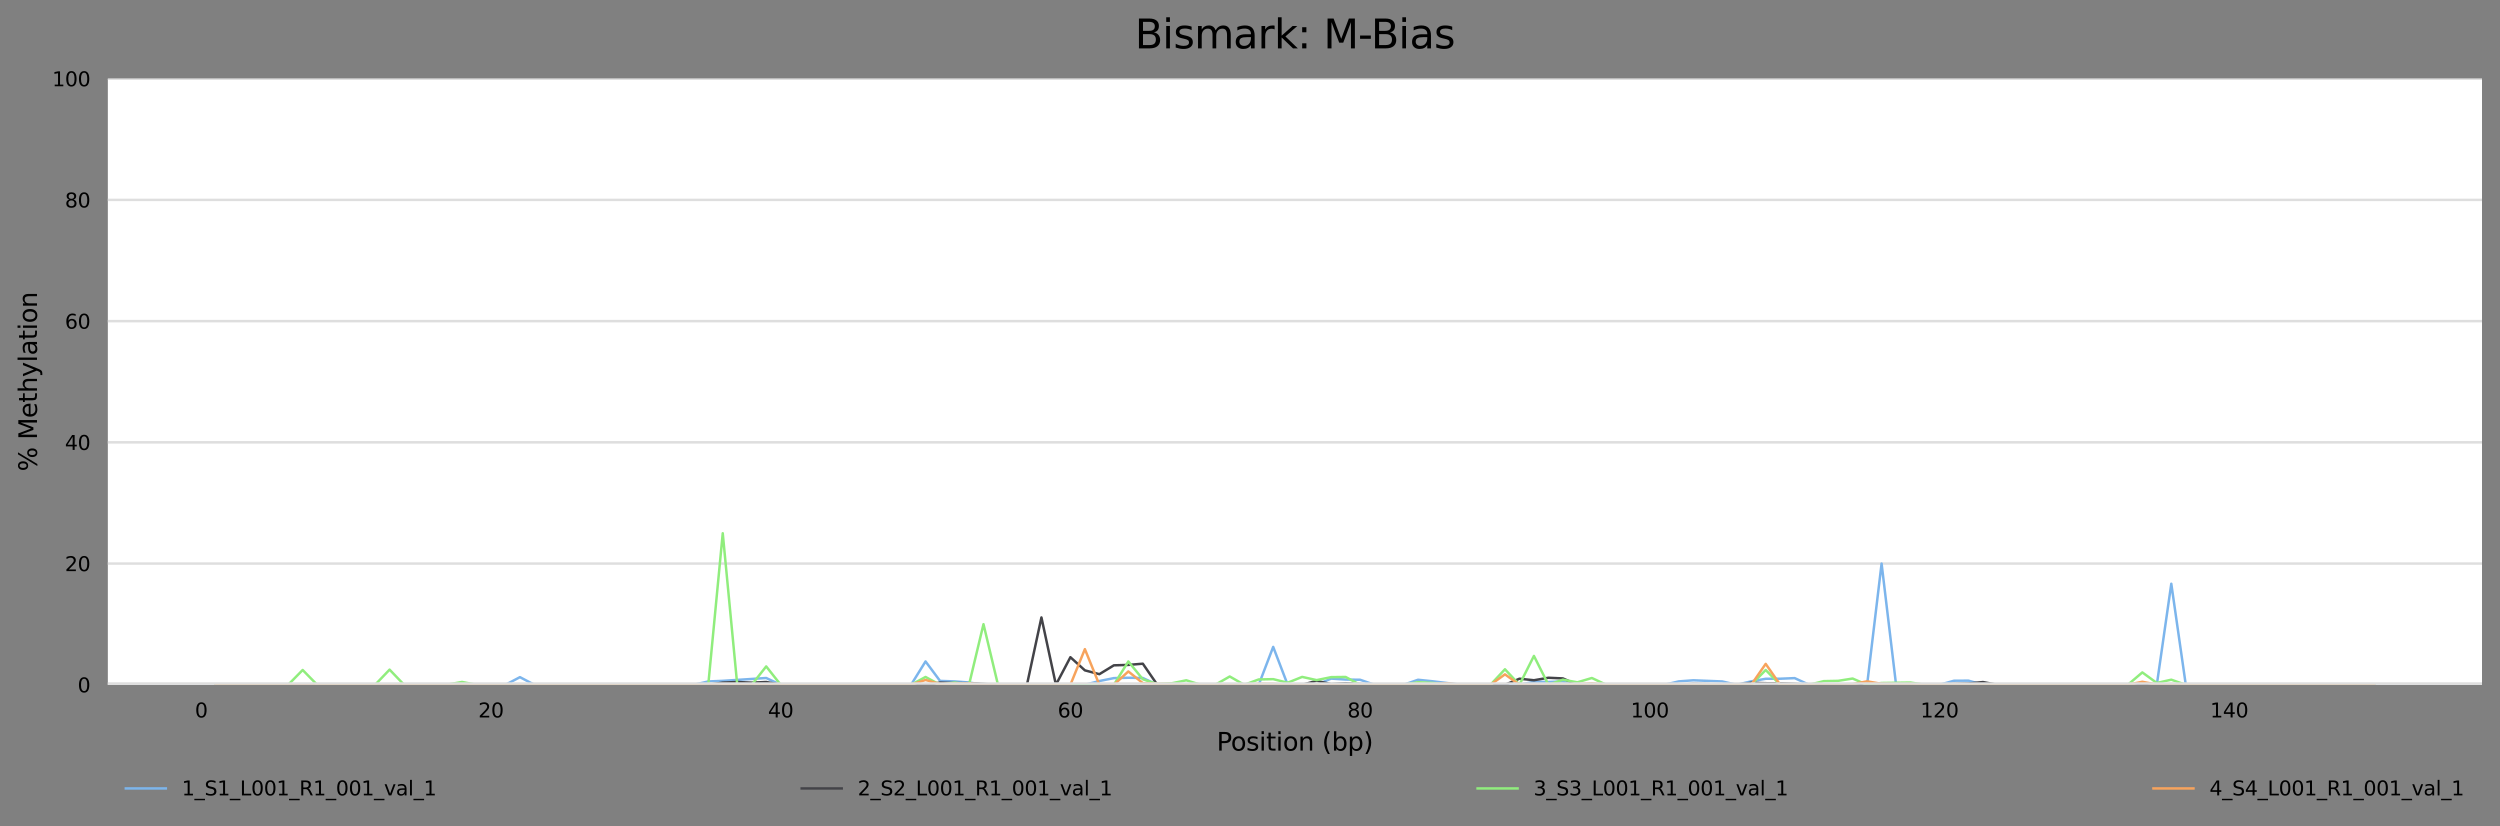 <?xml version="1.0" encoding="utf-8" standalone="no"?>
<!DOCTYPE svg PUBLIC "-//W3C//DTD SVG 1.1//EN"
  "http://www.w3.org/Graphics/SVG/1.1/DTD/svg11.dtd">
<svg height="330.542pt" version="1.1" viewBox="0 0 1000.278 330.542" width="1000.278pt" xmlns="http://www.w3.org/2000/svg" xmlns:xlink="http://www.w3.org/1999/xlink">
 <rect x="0" y="0" width="1000.278" height="330.542" fill="#808080" stroke="none"/>
 <defs>
  <style type="text/css">*{stroke-linecap:butt;stroke-linejoin:round;}</style>
 </defs>
 <g id="figure_1">
  <g id="axes_1">
   <g id="patch_1">
    <path d="M 43.148 273.99 
L 993.078 273.99 
L 993.078 31.483 
L 43.148 31.483 
z
" style="fill:#ffffff;"/>
   </g>
   <g id="matplotlib.axis_1">
    <g id="xtick_1">
     <g id="text_1">
      <!-- 0 -->
      <g transform="translate(77.986 287.069)scale(0.08 -0.08)">
       <defs>
        <path d="M 2034 4250 
Q 1547 4250 1301 3770 
Q 1056 3291 1056 2328 
Q 1056 1369 1301 889 
Q 1547 409 2034 409 
Q 2525 409 2770 889 
Q 3016 1369 3016 2328 
Q 3016 3291 2770 3770 
Q 2525 4250 2034 4250 
z
M 2034 4750 
Q 2819 4750 3233 4129 
Q 3647 3509 3647 2328 
Q 3647 1150 3233 529 
Q 2819 -91 2034 -91 
Q 1250 -91 836 529 
Q 422 1150 422 2328 
Q 422 3509 836 4129 
Q 1250 4750 2034 4750 
z
" id="DejaVuSans-30" transform="scale(0.016)"/>
       </defs>
       <use xlink:href="#DejaVuSans-30"/>
      </g>
     </g>
    </g>
    <g id="xtick_2">
     <g id="text_2">
      <!-- 20 -->
      <g transform="translate(191.357 287.069)scale(0.08 -0.08)">
       <defs>
        <path d="M 1228 531 
L 3431 531 
L 3431 0 
L 469 0 
L 469 531 
Q 828 903 1448 1529 
Q 2069 2156 2228 2338 
Q 2531 2678 2651 2914 
Q 2772 3150 2772 3378 
Q 2772 3750 2511 3984 
Q 2250 4219 1831 4219 
Q 1534 4219 1204 4116 
Q 875 4013 500 3803 
L 500 4441 
Q 881 4594 1212 4672 
Q 1544 4750 1819 4750 
Q 2544 4750 2975 4387 
Q 3406 4025 3406 3419 
Q 3406 3131 3298 2873 
Q 3191 2616 2906 2266 
Q 2828 2175 2409 1742 
Q 1991 1309 1228 531 
z
" id="DejaVuSans-32" transform="scale(0.016)"/>
       </defs>
       <use xlink:href="#DejaVuSans-32"/>
       <use x="63.623" xlink:href="#DejaVuSans-30"/>
      </g>
     </g>
    </g>
    <g id="xtick_3">
     <g id="text_3">
      <!-- 40 -->
      <g transform="translate(307.273 287.069)scale(0.08 -0.08)">
       <defs>
        <path d="M 2419 4116 
L 825 1625 
L 2419 1625 
L 2419 4116 
z
M 2253 4666 
L 3047 4666 
L 3047 1625 
L 3713 1625 
L 3713 1100 
L 3047 1100 
L 3047 0 
L 2419 0 
L 2419 1100 
L 313 1100 
L 313 1709 
L 2253 4666 
z
" id="DejaVuSans-34" transform="scale(0.016)"/>
       </defs>
       <use xlink:href="#DejaVuSans-34"/>
       <use x="63.623" xlink:href="#DejaVuSans-30"/>
      </g>
     </g>
    </g>
    <g id="xtick_4">
     <g id="text_4">
      <!-- 60 -->
      <g transform="translate(423.188 287.069)scale(0.08 -0.08)">
       <defs>
        <path d="M 2113 2584 
Q 1688 2584 1439 2293 
Q 1191 2003 1191 1497 
Q 1191 994 1439 701 
Q 1688 409 2113 409 
Q 2538 409 2786 701 
Q 3034 994 3034 1497 
Q 3034 2003 2786 2293 
Q 2538 2584 2113 2584 
z
M 3366 4563 
L 3366 3988 
Q 3128 4100 2886 4159 
Q 2644 4219 2406 4219 
Q 1781 4219 1451 3797 
Q 1122 3375 1075 2522 
Q 1259 2794 1537 2939 
Q 1816 3084 2150 3084 
Q 2853 3084 3261 2657 
Q 3669 2231 3669 1497 
Q 3669 778 3244 343 
Q 2819 -91 2113 -91 
Q 1303 -91 875 529 
Q 447 1150 447 2328 
Q 447 3434 972 4092 
Q 1497 4750 2381 4750 
Q 2619 4750 2861 4703 
Q 3103 4656 3366 4563 
z
" id="DejaVuSans-36" transform="scale(0.016)"/>
       </defs>
       <use xlink:href="#DejaVuSans-36"/>
       <use x="63.623" xlink:href="#DejaVuSans-30"/>
      </g>
     </g>
    </g>
    <g id="xtick_5">
     <g id="text_5">
      <!-- 80 -->
      <g transform="translate(539.104 287.069)scale(0.08 -0.08)">
       <defs>
        <path d="M 2034 2216 
Q 1584 2216 1326 1975 
Q 1069 1734 1069 1313 
Q 1069 891 1326 650 
Q 1584 409 2034 409 
Q 2484 409 2743 651 
Q 3003 894 3003 1313 
Q 3003 1734 2745 1975 
Q 2488 2216 2034 2216 
z
M 1403 2484 
Q 997 2584 770 2862 
Q 544 3141 544 3541 
Q 544 4100 942 4425 
Q 1341 4750 2034 4750 
Q 2731 4750 3128 4425 
Q 3525 4100 3525 3541 
Q 3525 3141 3298 2862 
Q 3072 2584 2669 2484 
Q 3125 2378 3379 2068 
Q 3634 1759 3634 1313 
Q 3634 634 3220 271 
Q 2806 -91 2034 -91 
Q 1263 -91 848 271 
Q 434 634 434 1313 
Q 434 1759 690 2068 
Q 947 2378 1403 2484 
z
M 1172 3481 
Q 1172 3119 1398 2916 
Q 1625 2713 2034 2713 
Q 2441 2713 2670 2916 
Q 2900 3119 2900 3481 
Q 2900 3844 2670 4047 
Q 2441 4250 2034 4250 
Q 1625 4250 1398 4047 
Q 1172 3844 1172 3481 
z
" id="DejaVuSans-38" transform="scale(0.016)"/>
       </defs>
       <use xlink:href="#DejaVuSans-38"/>
       <use x="63.623" xlink:href="#DejaVuSans-30"/>
      </g>
     </g>
    </g>
    <g id="xtick_6">
     <g id="text_6">
      <!-- 100 -->
      <g transform="translate(652.475 287.069)scale(0.08 -0.08)">
       <defs>
        <path d="M 794 531 
L 1825 531 
L 1825 4091 
L 703 3866 
L 703 4441 
L 1819 4666 
L 2450 4666 
L 2450 531 
L 3481 531 
L 3481 0 
L 794 0 
L 794 531 
z
" id="DejaVuSans-31" transform="scale(0.016)"/>
       </defs>
       <use xlink:href="#DejaVuSans-31"/>
       <use x="63.623" xlink:href="#DejaVuSans-30"/>
       <use x="127.246" xlink:href="#DejaVuSans-30"/>
      </g>
     </g>
    </g>
    <g id="xtick_7">
     <g id="text_7">
      <!-- 120 -->
      <g transform="translate(768.391 287.069)scale(0.08 -0.08)">
       <use xlink:href="#DejaVuSans-31"/>
       <use x="63.623" xlink:href="#DejaVuSans-32"/>
       <use x="127.246" xlink:href="#DejaVuSans-30"/>
      </g>
     </g>
    </g>
    <g id="xtick_8">
     <g id="text_8">
      <!-- 140 -->
      <g transform="translate(884.307 287.069)scale(0.08 -0.08)">
       <use xlink:href="#DejaVuSans-31"/>
       <use x="63.623" xlink:href="#DejaVuSans-34"/>
       <use x="127.246" xlink:href="#DejaVuSans-30"/>
      </g>
     </g>
    </g>
    <g id="text_9">
     <!-- Position (bp) -->
     <g transform="translate(486.81 300.331)scale(0.1 -0.1)">
      <defs>
       <path d="M 1259 4147 
L 1259 2394 
L 2053 2394 
Q 2494 2394 2734 2622 
Q 2975 2850 2975 3272 
Q 2975 3691 2734 3919 
Q 2494 4147 2053 4147 
L 1259 4147 
z
M 628 4666 
L 2053 4666 
Q 2838 4666 3239 4311 
Q 3641 3956 3641 3272 
Q 3641 2581 3239 2228 
Q 2838 1875 2053 1875 
L 1259 1875 
L 1259 0 
L 628 0 
L 628 4666 
z
" id="DejaVuSans-50" transform="scale(0.016)"/>
       <path d="M 1959 3097 
Q 1497 3097 1228 2736 
Q 959 2375 959 1747 
Q 959 1119 1226 758 
Q 1494 397 1959 397 
Q 2419 397 2687 759 
Q 2956 1122 2956 1747 
Q 2956 2369 2687 2733 
Q 2419 3097 1959 3097 
z
M 1959 3584 
Q 2709 3584 3137 3096 
Q 3566 2609 3566 1747 
Q 3566 888 3137 398 
Q 2709 -91 1959 -91 
Q 1206 -91 779 398 
Q 353 888 353 1747 
Q 353 2609 779 3096 
Q 1206 3584 1959 3584 
z
" id="DejaVuSans-6f" transform="scale(0.016)"/>
       <path d="M 2834 3397 
L 2834 2853 
Q 2591 2978 2328 3040 
Q 2066 3103 1784 3103 
Q 1356 3103 1142 2972 
Q 928 2841 928 2578 
Q 928 2378 1081 2264 
Q 1234 2150 1697 2047 
L 1894 2003 
Q 2506 1872 2764 1633 
Q 3022 1394 3022 966 
Q 3022 478 2636 193 
Q 2250 -91 1575 -91 
Q 1294 -91 989 -36 
Q 684 19 347 128 
L 347 722 
Q 666 556 975 473 
Q 1284 391 1588 391 
Q 1994 391 2212 530 
Q 2431 669 2431 922 
Q 2431 1156 2273 1281 
Q 2116 1406 1581 1522 
L 1381 1569 
Q 847 1681 609 1914 
Q 372 2147 372 2553 
Q 372 3047 722 3315 
Q 1072 3584 1716 3584 
Q 2034 3584 2315 3537 
Q 2597 3491 2834 3397 
z
" id="DejaVuSans-73" transform="scale(0.016)"/>
       <path d="M 603 3500 
L 1178 3500 
L 1178 0 
L 603 0 
L 603 3500 
z
M 603 4863 
L 1178 4863 
L 1178 4134 
L 603 4134 
L 603 4863 
z
" id="DejaVuSans-69" transform="scale(0.016)"/>
       <path d="M 1172 4494 
L 1172 3500 
L 2356 3500 
L 2356 3053 
L 1172 3053 
L 1172 1153 
Q 1172 725 1289 603 
Q 1406 481 1766 481 
L 2356 481 
L 2356 0 
L 1766 0 
Q 1100 0 847 248 
Q 594 497 594 1153 
L 594 3053 
L 172 3053 
L 172 3500 
L 594 3500 
L 594 4494 
L 1172 4494 
z
" id="DejaVuSans-74" transform="scale(0.016)"/>
       <path d="M 3513 2113 
L 3513 0 
L 2938 0 
L 2938 2094 
Q 2938 2591 2744 2837 
Q 2550 3084 2163 3084 
Q 1697 3084 1428 2787 
Q 1159 2491 1159 1978 
L 1159 0 
L 581 0 
L 581 3500 
L 1159 3500 
L 1159 2956 
Q 1366 3272 1645 3428 
Q 1925 3584 2291 3584 
Q 2894 3584 3203 3211 
Q 3513 2838 3513 2113 
z
" id="DejaVuSans-6e" transform="scale(0.016)"/>
       <path id="DejaVuSans-20" transform="scale(0.016)"/>
       <path d="M 1984 4856 
Q 1566 4138 1362 3434 
Q 1159 2731 1159 2009 
Q 1159 1288 1364 580 
Q 1569 -128 1984 -844 
L 1484 -844 
Q 1016 -109 783 600 
Q 550 1309 550 2009 
Q 550 2706 781 3412 
Q 1013 4119 1484 4856 
L 1984 4856 
z
" id="DejaVuSans-28" transform="scale(0.016)"/>
       <path d="M 3116 1747 
Q 3116 2381 2855 2742 
Q 2594 3103 2138 3103 
Q 1681 3103 1420 2742 
Q 1159 2381 1159 1747 
Q 1159 1113 1420 752 
Q 1681 391 2138 391 
Q 2594 391 2855 752 
Q 3116 1113 3116 1747 
z
M 1159 2969 
Q 1341 3281 1617 3432 
Q 1894 3584 2278 3584 
Q 2916 3584 3314 3078 
Q 3713 2572 3713 1747 
Q 3713 922 3314 415 
Q 2916 -91 2278 -91 
Q 1894 -91 1617 61 
Q 1341 213 1159 525 
L 1159 0 
L 581 0 
L 581 4863 
L 1159 4863 
L 1159 2969 
z
" id="DejaVuSans-62" transform="scale(0.016)"/>
       <path d="M 1159 525 
L 1159 -1331 
L 581 -1331 
L 581 3500 
L 1159 3500 
L 1159 2969 
Q 1341 3281 1617 3432 
Q 1894 3584 2278 3584 
Q 2916 3584 3314 3078 
Q 3713 2572 3713 1747 
Q 3713 922 3314 415 
Q 2916 -91 2278 -91 
Q 1894 -91 1617 61 
Q 1341 213 1159 525 
z
M 3116 1747 
Q 3116 2381 2855 2742 
Q 2594 3103 2138 3103 
Q 1681 3103 1420 2742 
Q 1159 2381 1159 1747 
Q 1159 1113 1420 752 
Q 1681 391 2138 391 
Q 2594 391 2855 752 
Q 3116 1113 3116 1747 
z
" id="DejaVuSans-70" transform="scale(0.016)"/>
       <path d="M 513 4856 
L 1013 4856 
Q 1481 4119 1714 3412 
Q 1947 2706 1947 2009 
Q 1947 1309 1714 600 
Q 1481 -109 1013 -844 
L 513 -844 
Q 928 -128 1133 580 
Q 1338 1288 1338 2009 
Q 1338 2731 1133 3434 
Q 928 4138 513 4856 
z
" id="DejaVuSans-29" transform="scale(0.016)"/>
      </defs>
      <use xlink:href="#DejaVuSans-50"/>
      <use x="56.678" xlink:href="#DejaVuSans-6f"/>
      <use x="117.859" xlink:href="#DejaVuSans-73"/>
      <use x="169.959" xlink:href="#DejaVuSans-69"/>
      <use x="197.742" xlink:href="#DejaVuSans-74"/>
      <use x="236.951" xlink:href="#DejaVuSans-69"/>
      <use x="264.734" xlink:href="#DejaVuSans-6f"/>
      <use x="325.916" xlink:href="#DejaVuSans-6e"/>
      <use x="389.295" xlink:href="#DejaVuSans-20"/>
      <use x="421.082" xlink:href="#DejaVuSans-28"/>
      <use x="460.096" xlink:href="#DejaVuSans-62"/>
      <use x="523.572" xlink:href="#DejaVuSans-70"/>
      <use x="587.049" xlink:href="#DejaVuSans-29"/>
     </g>
    </g>
   </g>
   <g id="matplotlib.axis_2">
    <g id="ytick_1">
     <g id="line2d_1">
      <path clip-path="url(#pc223dca932)" d="M 43.148 273.99 
L 993.078 273.99 
" style="fill:none;stroke:#dedede;stroke-linecap:square;"/>
     </g>
     <g id="text_10">
      <!-- 0 -->
      <g transform="translate(31.058 277.029)scale(0.08 -0.08)">
       <use xlink:href="#DejaVuSans-30"/>
      </g>
     </g>
    </g>
    <g id="ytick_2">
     <g id="line2d_2">
      <path clip-path="url(#pc223dca932)" d="M 43.148 225.489 
L 993.078 225.489 
" style="fill:none;stroke:#dedede;stroke-linecap:square;"/>
     </g>
     <g id="text_11">
      <!-- 20 -->
      <g transform="translate(25.968 228.528)scale(0.08 -0.08)">
       <use xlink:href="#DejaVuSans-32"/>
       <use x="63.623" xlink:href="#DejaVuSans-30"/>
      </g>
     </g>
    </g>
    <g id="ytick_3">
     <g id="line2d_3">
      <path clip-path="url(#pc223dca932)" d="M 43.148 176.987 
L 993.078 176.987 
" style="fill:none;stroke:#dedede;stroke-linecap:square;"/>
     </g>
     <g id="text_12">
      <!-- 40 -->
      <g transform="translate(25.968 180.027)scale(0.08 -0.08)">
       <use xlink:href="#DejaVuSans-34"/>
       <use x="63.623" xlink:href="#DejaVuSans-30"/>
      </g>
     </g>
    </g>
    <g id="ytick_4">
     <g id="line2d_4">
      <path clip-path="url(#pc223dca932)" d="M 43.148 128.486 
L 993.078 128.486 
" style="fill:none;stroke:#dedede;stroke-linecap:square;"/>
     </g>
     <g id="text_13">
      <!-- 60 -->
      <g transform="translate(25.968 131.525)scale(0.08 -0.08)">
       <use xlink:href="#DejaVuSans-36"/>
       <use x="63.623" xlink:href="#DejaVuSans-30"/>
      </g>
     </g>
    </g>
    <g id="ytick_5">
     <g id="line2d_5">
      <path clip-path="url(#pc223dca932)" d="M 43.148 79.984 
L 993.078 79.984 
" style="fill:none;stroke:#dedede;stroke-linecap:square;"/>
     </g>
     <g id="text_14">
      <!-- 80 -->
      <g transform="translate(25.968 83.024)scale(0.08 -0.08)">
       <use xlink:href="#DejaVuSans-38"/>
       <use x="63.623" xlink:href="#DejaVuSans-30"/>
      </g>
     </g>
    </g>
    <g id="ytick_6">
     <g id="line2d_6">
      <path clip-path="url(#pc223dca932)" d="M 43.148 31.483 
L 993.078 31.483 
" style="fill:none;stroke:#dedede;stroke-linecap:square;"/>
     </g>
     <g id="text_15">
      <!-- 100 -->
      <g transform="translate(20.878 34.522)scale(0.08 -0.08)">
       <use xlink:href="#DejaVuSans-31"/>
       <use x="63.623" xlink:href="#DejaVuSans-30"/>
       <use x="127.246" xlink:href="#DejaVuSans-30"/>
      </g>
     </g>
    </g>
    <g id="text_16">
     <!-- % Methylation -->
     <g transform="translate(14.798 188.586)rotate(-90)scale(0.1 -0.1)">
      <defs>
       <path d="M 4653 2053 
Q 4381 2053 4226 1822 
Q 4072 1591 4072 1178 
Q 4072 772 4226 539 
Q 4381 306 4653 306 
Q 4919 306 5073 539 
Q 5228 772 5228 1178 
Q 5228 1588 5073 1820 
Q 4919 2053 4653 2053 
z
M 4653 2450 
Q 5147 2450 5437 2106 
Q 5728 1763 5728 1178 
Q 5728 594 5436 251 
Q 5144 -91 4653 -91 
Q 4153 -91 3862 251 
Q 3572 594 3572 1178 
Q 3572 1766 3864 2108 
Q 4156 2450 4653 2450 
z
M 1428 4353 
Q 1159 4353 1004 4120 
Q 850 3888 850 3481 
Q 850 3069 1003 2837 
Q 1156 2606 1428 2606 
Q 1700 2606 1854 2837 
Q 2009 3069 2009 3481 
Q 2009 3884 1853 4118 
Q 1697 4353 1428 4353 
z
M 4250 4750 
L 4750 4750 
L 1831 -91 
L 1331 -91 
L 4250 4750 
z
M 1428 4750 
Q 1922 4750 2215 4408 
Q 2509 4066 2509 3481 
Q 2509 2891 2217 2550 
Q 1925 2209 1428 2209 
Q 931 2209 642 2551 
Q 353 2894 353 3481 
Q 353 4063 643 4406 
Q 934 4750 1428 4750 
z
" id="DejaVuSans-25" transform="scale(0.016)"/>
       <path d="M 628 4666 
L 1569 4666 
L 2759 1491 
L 3956 4666 
L 4897 4666 
L 4897 0 
L 4281 0 
L 4281 4097 
L 3078 897 
L 2444 897 
L 1241 4097 
L 1241 0 
L 628 0 
L 628 4666 
z
" id="DejaVuSans-4d" transform="scale(0.016)"/>
       <path d="M 3597 1894 
L 3597 1613 
L 953 1613 
Q 991 1019 1311 708 
Q 1631 397 2203 397 
Q 2534 397 2845 478 
Q 3156 559 3463 722 
L 3463 178 
Q 3153 47 2828 -22 
Q 2503 -91 2169 -91 
Q 1331 -91 842 396 
Q 353 884 353 1716 
Q 353 2575 817 3079 
Q 1281 3584 2069 3584 
Q 2775 3584 3186 3129 
Q 3597 2675 3597 1894 
z
M 3022 2063 
Q 3016 2534 2758 2815 
Q 2500 3097 2075 3097 
Q 1594 3097 1305 2825 
Q 1016 2553 972 2059 
L 3022 2063 
z
" id="DejaVuSans-65" transform="scale(0.016)"/>
       <path d="M 3513 2113 
L 3513 0 
L 2938 0 
L 2938 2094 
Q 2938 2591 2744 2837 
Q 2550 3084 2163 3084 
Q 1697 3084 1428 2787 
Q 1159 2491 1159 1978 
L 1159 0 
L 581 0 
L 581 4863 
L 1159 4863 
L 1159 2956 
Q 1366 3272 1645 3428 
Q 1925 3584 2291 3584 
Q 2894 3584 3203 3211 
Q 3513 2838 3513 2113 
z
" id="DejaVuSans-68" transform="scale(0.016)"/>
       <path d="M 2059 -325 
Q 1816 -950 1584 -1140 
Q 1353 -1331 966 -1331 
L 506 -1331 
L 506 -850 
L 844 -850 
Q 1081 -850 1212 -737 
Q 1344 -625 1503 -206 
L 1606 56 
L 191 3500 
L 800 3500 
L 1894 763 
L 2988 3500 
L 3597 3500 
L 2059 -325 
z
" id="DejaVuSans-79" transform="scale(0.016)"/>
       <path d="M 603 4863 
L 1178 4863 
L 1178 0 
L 603 0 
L 603 4863 
z
" id="DejaVuSans-6c" transform="scale(0.016)"/>
       <path d="M 2194 1759 
Q 1497 1759 1228 1600 
Q 959 1441 959 1056 
Q 959 750 1161 570 
Q 1363 391 1709 391 
Q 2188 391 2477 730 
Q 2766 1069 2766 1631 
L 2766 1759 
L 2194 1759 
z
M 3341 1997 
L 3341 0 
L 2766 0 
L 2766 531 
Q 2569 213 2275 61 
Q 1981 -91 1556 -91 
Q 1019 -91 701 211 
Q 384 513 384 1019 
Q 384 1609 779 1909 
Q 1175 2209 1959 2209 
L 2766 2209 
L 2766 2266 
Q 2766 2663 2505 2880 
Q 2244 3097 1772 3097 
Q 1472 3097 1187 3025 
Q 903 2953 641 2809 
L 641 3341 
Q 956 3463 1253 3523 
Q 1550 3584 1831 3584 
Q 2591 3584 2966 3190 
Q 3341 2797 3341 1997 
z
" id="DejaVuSans-61" transform="scale(0.016)"/>
      </defs>
      <use xlink:href="#DejaVuSans-25"/>
      <use x="95.02" xlink:href="#DejaVuSans-20"/>
      <use x="126.807" xlink:href="#DejaVuSans-4d"/>
      <use x="213.086" xlink:href="#DejaVuSans-65"/>
      <use x="274.609" xlink:href="#DejaVuSans-74"/>
      <use x="313.818" xlink:href="#DejaVuSans-68"/>
      <use x="377.197" xlink:href="#DejaVuSans-79"/>
      <use x="436.377" xlink:href="#DejaVuSans-6c"/>
      <use x="464.16" xlink:href="#DejaVuSans-61"/>
      <use x="525.439" xlink:href="#DejaVuSans-74"/>
      <use x="564.648" xlink:href="#DejaVuSans-69"/>
      <use x="592.432" xlink:href="#DejaVuSans-6f"/>
      <use x="653.613" xlink:href="#DejaVuSans-6e"/>
     </g>
    </g>
   </g>
   <g id="line2d_7">
    <path clip-path="url(#pc223dca932)" d="M 86.327 273.99 
L 184.855 273.99 
L 190.651 273.869 
L 196.447 273.99 
L 202.243 273.99 
L 208.038 270.934 
L 213.834 273.99 
L 277.588 273.99 
L 283.384 272.656 
L 289.179 272.414 
L 306.567 271.274 
L 312.363 273.99 
L 364.525 273.99 
L 370.32 264.654 
L 376.116 272.438 
L 381.912 272.632 
L 387.708 273.069 
L 393.504 273.99 
L 434.074 273.99 
L 439.87 272.487 
L 445.666 271.322 
L 451.462 271.177 
L 457.257 271.274 
L 463.053 273.99 
L 503.624 273.99 
L 509.419 258.833 
L 515.215 273.99 
L 526.807 273.99 
L 532.603 271.516 
L 538.398 271.904 
L 544.194 271.977 
L 549.99 273.99 
L 561.582 273.99 
L 567.377 271.977 
L 573.173 272.584 
L 584.765 273.99 
L 607.948 273.99 
L 613.744 272.778 
L 619.539 272.875 
L 625.335 272.656 
L 631.131 273.99 
L 665.906 273.99 
L 671.702 272.632 
L 677.497 272.196 
L 689.089 272.656 
L 694.885 273.99 
L 700.681 272.608 
L 706.476 271.589 
L 712.272 271.565 
L 718.068 271.322 
L 723.864 273.99 
L 747.047 273.99 
L 752.843 225.489 
L 758.638 273.99 
L 776.026 273.99 
L 781.822 272.365 
L 787.617 272.341 
L 793.413 273.99 
L 862.963 273.99 
L 868.758 233.564 
L 874.554 273.99 
L 949.899 273.99 
L 949.899 273.99 
" style="fill:none;stroke:#7cb5ec;stroke-linecap:square;"/>
   </g>
   <g id="line2d_8">
    <path clip-path="url(#pc223dca932)" d="M 86.327 273.99 
L 184.855 273.99 
L 190.651 273.869 
L 196.447 273.99 
L 283.384 273.99 
L 289.179 273.117 
L 294.975 272.875 
L 300.771 273.141 
L 306.567 272.875 
L 312.363 273.99 
L 370.32 273.99 
L 376.116 273.117 
L 381.912 273.311 
L 387.708 273.36 
L 399.299 273.99 
L 410.891 273.99 
L 416.687 247.048 
L 422.483 273.99 
L 428.278 262.956 
L 434.074 268.218 
L 439.87 269.746 
L 445.666 266.206 
L 451.462 266.036 
L 457.257 265.551 
L 463.053 273.99 
L 521.011 273.99 
L 526.807 272.414 
L 532.603 273.723 
L 538.398 273.36 
L 549.99 273.99 
L 567.377 273.893 
L 573.173 273.82 
L 578.969 273.626 
L 584.765 273.99 
L 602.152 273.99 
L 607.948 271.565 
L 613.744 272.171 
L 619.539 271.177 
L 625.335 271.444 
L 631.131 273.99 
L 671.702 273.99 
L 677.497 273.626 
L 683.293 273.723 
L 689.089 273.99 
L 694.885 273.99 
L 700.681 273.19 
L 706.476 273.36 
L 712.272 273.408 
L 718.068 273.626 
L 723.864 273.99 
L 776.026 273.99 
L 781.822 273.626 
L 787.617 273.457 
L 793.413 272.899 
L 799.209 273.99 
L 949.899 273.99 
L 949.899 273.99 
" style="fill:none;stroke:#434348;stroke-linecap:square;"/>
   </g>
   <g id="line2d_9">
    <path clip-path="url(#pc223dca932)" d="M 86.327 273.893 
L 97.918 273.99 
L 115.306 273.99 
L 121.102 268.073 
L 126.897 273.99 
L 150.08 273.99 
L 155.876 267.927 
L 161.672 273.99 
L 179.059 273.917 
L 184.855 272.85 
L 190.651 273.99 
L 283.384 273.99 
L 289.179 213.363 
L 294.975 273.99 
L 300.771 273.99 
L 306.567 266.642 
L 312.363 273.99 
L 364.525 273.99 
L 370.32 270.862 
L 376.116 273.99 
L 381.912 273.093 
L 387.708 273.99 
L 393.504 249.739 
L 399.299 273.99 
L 445.666 273.99 
L 451.462 264.654 
L 457.257 271.783 
L 463.053 273.723 
L 468.849 273.384 
L 474.645 272.196 
L 480.44 273.99 
L 486.236 273.99 
L 492.032 270.668 
L 497.828 273.99 
L 503.624 271.856 
L 509.419 271.735 
L 515.215 273.166 
L 521.011 270.837 
L 526.807 272.123 
L 532.603 270.934 
L 538.398 270.862 
L 544.194 273.99 
L 561.582 273.99 
L 567.377 272.947 
L 573.173 273.238 
L 578.969 273.99 
L 596.356 273.99 
L 602.152 267.782 
L 607.948 273.99 
L 613.744 262.447 
L 619.539 273.99 
L 625.335 271.953 
L 631.131 272.996 
L 636.927 271.274 
L 642.723 273.99 
L 700.681 273.99 
L 706.476 268.073 
L 712.272 273.99 
L 723.864 273.99 
L 729.659 272.535 
L 735.455 272.414 
L 741.251 271.492 
L 747.047 273.99 
L 752.843 273.263 
L 764.434 273.093 
L 770.23 273.99 
L 851.371 273.99 
L 857.167 269.043 
L 862.963 273.263 
L 868.758 271.953 
L 874.554 273.99 
L 949.899 273.99 
L 949.899 273.99 
" style="fill:none;stroke:#90ed7d;stroke-linecap:square;"/>
   </g>
   <g id="line2d_10">
    <path clip-path="url(#pc223dca932)" d="M 86.327 273.917 
L 97.918 273.99 
L 364.525 273.99 
L 370.32 272.05 
L 376.116 273.699 
L 387.708 273.408 
L 393.504 273.99 
L 428.278 273.99 
L 434.074 259.731 
L 439.87 273.99 
L 445.666 273.99 
L 451.462 268.655 
L 457.257 273.335 
L 463.053 273.651 
L 468.849 273.723 
L 474.645 273.99 
L 497.828 273.99 
L 503.624 273.578 
L 509.419 273.626 
L 515.215 273.99 
L 526.807 273.917 
L 532.603 273.82 
L 538.398 273.99 
L 561.582 273.99 
L 567.377 273.723 
L 573.173 273.772 
L 578.969 273.432 
L 584.765 273.99 
L 596.356 273.99 
L 602.152 269.819 
L 607.948 273.99 
L 619.539 273.99 
L 625.335 273.723 
L 631.131 273.772 
L 636.927 273.432 
L 642.723 273.99 
L 700.681 273.99 
L 706.476 265.624 
L 712.272 273.99 
L 723.864 273.99 
L 741.251 273.723 
L 747.047 272.608 
L 752.843 273.602 
L 758.638 273.748 
L 764.434 273.699 
L 770.23 273.99 
L 851.371 273.99 
L 857.167 272.778 
L 862.963 273.917 
L 868.758 273.675 
L 874.554 273.99 
L 949.899 273.99 
L 949.899 273.99 
" style="fill:none;stroke:#f7a35c;stroke-linecap:square;"/>
   </g>
   <g id="line2d_11">
    <path clip-path="url(#pc223dca932)" d="M 43.148 273.99 
L 993.078 273.99 
" style="fill:none;stroke:#dedede;stroke-linecap:square;stroke-width:2;"/>
   </g>
   <g id="text_17">
    <!-- Bismark: M-Bias -->
    <g transform="translate(454.101 19.358)scale(0.16 -0.16)">
     <defs>
      <path d="M 1259 2228 
L 1259 519 
L 2272 519 
Q 2781 519 3026 730 
Q 3272 941 3272 1375 
Q 3272 1813 3026 2020 
Q 2781 2228 2272 2228 
L 1259 2228 
z
M 1259 4147 
L 1259 2741 
L 2194 2741 
Q 2656 2741 2882 2914 
Q 3109 3088 3109 3444 
Q 3109 3797 2882 3972 
Q 2656 4147 2194 4147 
L 1259 4147 
z
M 628 4666 
L 2241 4666 
Q 2963 4666 3353 4366 
Q 3744 4066 3744 3513 
Q 3744 3084 3544 2831 
Q 3344 2578 2956 2516 
Q 3422 2416 3680 2098 
Q 3938 1781 3938 1306 
Q 3938 681 3513 340 
Q 3088 0 2303 0 
L 628 0 
L 628 4666 
z
" id="DejaVuSans-42" transform="scale(0.016)"/>
      <path d="M 3328 2828 
Q 3544 3216 3844 3400 
Q 4144 3584 4550 3584 
Q 5097 3584 5394 3201 
Q 5691 2819 5691 2113 
L 5691 0 
L 5113 0 
L 5113 2094 
Q 5113 2597 4934 2840 
Q 4756 3084 4391 3084 
Q 3944 3084 3684 2787 
Q 3425 2491 3425 1978 
L 3425 0 
L 2847 0 
L 2847 2094 
Q 2847 2600 2669 2842 
Q 2491 3084 2119 3084 
Q 1678 3084 1418 2786 
Q 1159 2488 1159 1978 
L 1159 0 
L 581 0 
L 581 3500 
L 1159 3500 
L 1159 2956 
Q 1356 3278 1631 3431 
Q 1906 3584 2284 3584 
Q 2666 3584 2933 3390 
Q 3200 3197 3328 2828 
z
" id="DejaVuSans-6d" transform="scale(0.016)"/>
      <path d="M 2631 2963 
Q 2534 3019 2420 3045 
Q 2306 3072 2169 3072 
Q 1681 3072 1420 2755 
Q 1159 2438 1159 1844 
L 1159 0 
L 581 0 
L 581 3500 
L 1159 3500 
L 1159 2956 
Q 1341 3275 1631 3429 
Q 1922 3584 2338 3584 
Q 2397 3584 2469 3576 
Q 2541 3569 2628 3553 
L 2631 2963 
z
" id="DejaVuSans-72" transform="scale(0.016)"/>
      <path d="M 581 4863 
L 1159 4863 
L 1159 1991 
L 2875 3500 
L 3609 3500 
L 1753 1863 
L 3688 0 
L 2938 0 
L 1159 1709 
L 1159 0 
L 581 0 
L 581 4863 
z
" id="DejaVuSans-6b" transform="scale(0.016)"/>
      <path d="M 750 794 
L 1409 794 
L 1409 0 
L 750 0 
L 750 794 
z
M 750 3309 
L 1409 3309 
L 1409 2516 
L 750 2516 
L 750 3309 
z
" id="DejaVuSans-3a" transform="scale(0.016)"/>
      <path d="M 313 2009 
L 1997 2009 
L 1997 1497 
L 313 1497 
L 313 2009 
z
" id="DejaVuSans-2d" transform="scale(0.016)"/>
     </defs>
     <use xlink:href="#DejaVuSans-42"/>
     <use x="68.604" xlink:href="#DejaVuSans-69"/>
     <use x="96.387" xlink:href="#DejaVuSans-73"/>
     <use x="148.486" xlink:href="#DejaVuSans-6d"/>
     <use x="245.898" xlink:href="#DejaVuSans-61"/>
     <use x="307.178" xlink:href="#DejaVuSans-72"/>
     <use x="348.291" xlink:href="#DejaVuSans-6b"/>
     <use x="406.201" xlink:href="#DejaVuSans-3a"/>
     <use x="439.893" xlink:href="#DejaVuSans-20"/>
     <use x="471.68" xlink:href="#DejaVuSans-4d"/>
     <use x="557.959" xlink:href="#DejaVuSans-2d"/>
     <use x="590.418" xlink:href="#DejaVuSans-42"/>
     <use x="659.021" xlink:href="#DejaVuSans-69"/>
     <use x="686.805" xlink:href="#DejaVuSans-61"/>
     <use x="748.084" xlink:href="#DejaVuSans-73"/>
    </g>
   </g>
   <g id="legend_1">
    <g id="line2d_12">
     <path d="M 50.348 315.455 
L 66.348 315.455 
" style="fill:none;stroke:#7cb5ec;stroke-linecap:square;"/>
    </g>
    <g id="line2d_13"/>
    <g id="text_18">
     <!-- 1_S1_L001_R1_001_val_1 -->
     <g transform="translate(72.748 318.255)scale(0.08 -0.08)">
      <defs>
       <path d="M 3263 -1063 
L 3263 -1509 
L -63 -1509 
L -63 -1063 
L 3263 -1063 
z
" id="DejaVuSans-5f" transform="scale(0.016)"/>
       <path d="M 3425 4513 
L 3425 3897 
Q 3066 4069 2747 4153 
Q 2428 4238 2131 4238 
Q 1616 4238 1336 4038 
Q 1056 3838 1056 3469 
Q 1056 3159 1242 3001 
Q 1428 2844 1947 2747 
L 2328 2669 
Q 3034 2534 3370 2195 
Q 3706 1856 3706 1288 
Q 3706 609 3251 259 
Q 2797 -91 1919 -91 
Q 1588 -91 1214 -16 
Q 841 59 441 206 
L 441 856 
Q 825 641 1194 531 
Q 1563 422 1919 422 
Q 2459 422 2753 634 
Q 3047 847 3047 1241 
Q 3047 1584 2836 1778 
Q 2625 1972 2144 2069 
L 1759 2144 
Q 1053 2284 737 2584 
Q 422 2884 422 3419 
Q 422 4038 858 4394 
Q 1294 4750 2059 4750 
Q 2388 4750 2728 4690 
Q 3069 4631 3425 4513 
z
" id="DejaVuSans-53" transform="scale(0.016)"/>
       <path d="M 628 4666 
L 1259 4666 
L 1259 531 
L 3531 531 
L 3531 0 
L 628 0 
L 628 4666 
z
" id="DejaVuSans-4c" transform="scale(0.016)"/>
       <path d="M 2841 2188 
Q 3044 2119 3236 1894 
Q 3428 1669 3622 1275 
L 4263 0 
L 3584 0 
L 2988 1197 
Q 2756 1666 2539 1819 
Q 2322 1972 1947 1972 
L 1259 1972 
L 1259 0 
L 628 0 
L 628 4666 
L 2053 4666 
Q 2853 4666 3247 4331 
Q 3641 3997 3641 3322 
Q 3641 2881 3436 2590 
Q 3231 2300 2841 2188 
z
M 1259 4147 
L 1259 2491 
L 2053 2491 
Q 2509 2491 2742 2702 
Q 2975 2913 2975 3322 
Q 2975 3731 2742 3939 
Q 2509 4147 2053 4147 
L 1259 4147 
z
" id="DejaVuSans-52" transform="scale(0.016)"/>
       <path d="M 191 3500 
L 800 3500 
L 1894 563 
L 2988 3500 
L 3597 3500 
L 2284 0 
L 1503 0 
L 191 3500 
z
" id="DejaVuSans-76" transform="scale(0.016)"/>
      </defs>
      <use xlink:href="#DejaVuSans-31"/>
      <use x="63.623" xlink:href="#DejaVuSans-5f"/>
      <use x="113.623" xlink:href="#DejaVuSans-53"/>
      <use x="177.1" xlink:href="#DejaVuSans-31"/>
      <use x="240.723" xlink:href="#DejaVuSans-5f"/>
      <use x="290.723" xlink:href="#DejaVuSans-4c"/>
      <use x="346.436" xlink:href="#DejaVuSans-30"/>
      <use x="410.059" xlink:href="#DejaVuSans-30"/>
      <use x="473.682" xlink:href="#DejaVuSans-31"/>
      <use x="537.305" xlink:href="#DejaVuSans-5f"/>
      <use x="587.305" xlink:href="#DejaVuSans-52"/>
      <use x="656.787" xlink:href="#DejaVuSans-31"/>
      <use x="720.41" xlink:href="#DejaVuSans-5f"/>
      <use x="770.41" xlink:href="#DejaVuSans-30"/>
      <use x="834.033" xlink:href="#DejaVuSans-30"/>
      <use x="897.656" xlink:href="#DejaVuSans-31"/>
      <use x="961.279" xlink:href="#DejaVuSans-5f"/>
      <use x="1011.279" xlink:href="#DejaVuSans-76"/>
      <use x="1070.459" xlink:href="#DejaVuSans-61"/>
      <use x="1131.738" xlink:href="#DejaVuSans-6c"/>
      <use x="1159.521" xlink:href="#DejaVuSans-5f"/>
      <use x="1209.521" xlink:href="#DejaVuSans-31"/>
     </g>
    </g>
    <g id="line2d_14">
     <path d="M 320.773 315.455 
L 336.773 315.455 
" style="fill:none;stroke:#434348;stroke-linecap:square;"/>
    </g>
    <g id="line2d_15"/>
    <g id="text_19">
     <!-- 2_S2_L001_R1_001_val_1 -->
     <g transform="translate(343.173 318.255)scale(0.08 -0.08)">
      <use xlink:href="#DejaVuSans-32"/>
      <use x="63.623" xlink:href="#DejaVuSans-5f"/>
      <use x="113.623" xlink:href="#DejaVuSans-53"/>
      <use x="177.1" xlink:href="#DejaVuSans-32"/>
      <use x="240.723" xlink:href="#DejaVuSans-5f"/>
      <use x="290.723" xlink:href="#DejaVuSans-4c"/>
      <use x="346.436" xlink:href="#DejaVuSans-30"/>
      <use x="410.059" xlink:href="#DejaVuSans-30"/>
      <use x="473.682" xlink:href="#DejaVuSans-31"/>
      <use x="537.305" xlink:href="#DejaVuSans-5f"/>
      <use x="587.305" xlink:href="#DejaVuSans-52"/>
      <use x="656.787" xlink:href="#DejaVuSans-31"/>
      <use x="720.41" xlink:href="#DejaVuSans-5f"/>
      <use x="770.41" xlink:href="#DejaVuSans-30"/>
      <use x="834.033" xlink:href="#DejaVuSans-30"/>
      <use x="897.656" xlink:href="#DejaVuSans-31"/>
      <use x="961.279" xlink:href="#DejaVuSans-5f"/>
      <use x="1011.279" xlink:href="#DejaVuSans-76"/>
      <use x="1070.459" xlink:href="#DejaVuSans-61"/>
      <use x="1131.738" xlink:href="#DejaVuSans-6c"/>
      <use x="1159.521" xlink:href="#DejaVuSans-5f"/>
      <use x="1209.521" xlink:href="#DejaVuSans-31"/>
     </g>
    </g>
    <g id="line2d_16">
     <path d="M 591.198 315.455 
L 607.198 315.455 
" style="fill:none;stroke:#90ed7d;stroke-linecap:square;"/>
    </g>
    <g id="line2d_17"/>
    <g id="text_20">
     <!-- 3_S3_L001_R1_001_val_1 -->
     <g transform="translate(613.598 318.255)scale(0.08 -0.08)">
      <defs>
       <path d="M 2597 2516 
Q 3050 2419 3304 2112 
Q 3559 1806 3559 1356 
Q 3559 666 3084 287 
Q 2609 -91 1734 -91 
Q 1441 -91 1130 -33 
Q 819 25 488 141 
L 488 750 
Q 750 597 1062 519 
Q 1375 441 1716 441 
Q 2309 441 2620 675 
Q 2931 909 2931 1356 
Q 2931 1769 2642 2001 
Q 2353 2234 1838 2234 
L 1294 2234 
L 1294 2753 
L 1863 2753 
Q 2328 2753 2575 2939 
Q 2822 3125 2822 3475 
Q 2822 3834 2567 4026 
Q 2313 4219 1838 4219 
Q 1578 4219 1281 4162 
Q 984 4106 628 3988 
L 628 4550 
Q 988 4650 1302 4700 
Q 1616 4750 1894 4750 
Q 2613 4750 3031 4423 
Q 3450 4097 3450 3541 
Q 3450 3153 3228 2886 
Q 3006 2619 2597 2516 
z
" id="DejaVuSans-33" transform="scale(0.016)"/>
      </defs>
      <use xlink:href="#DejaVuSans-33"/>
      <use x="63.623" xlink:href="#DejaVuSans-5f"/>
      <use x="113.623" xlink:href="#DejaVuSans-53"/>
      <use x="177.1" xlink:href="#DejaVuSans-33"/>
      <use x="240.723" xlink:href="#DejaVuSans-5f"/>
      <use x="290.723" xlink:href="#DejaVuSans-4c"/>
      <use x="346.436" xlink:href="#DejaVuSans-30"/>
      <use x="410.059" xlink:href="#DejaVuSans-30"/>
      <use x="473.682" xlink:href="#DejaVuSans-31"/>
      <use x="537.305" xlink:href="#DejaVuSans-5f"/>
      <use x="587.305" xlink:href="#DejaVuSans-52"/>
      <use x="656.787" xlink:href="#DejaVuSans-31"/>
      <use x="720.41" xlink:href="#DejaVuSans-5f"/>
      <use x="770.41" xlink:href="#DejaVuSans-30"/>
      <use x="834.033" xlink:href="#DejaVuSans-30"/>
      <use x="897.656" xlink:href="#DejaVuSans-31"/>
      <use x="961.279" xlink:href="#DejaVuSans-5f"/>
      <use x="1011.279" xlink:href="#DejaVuSans-76"/>
      <use x="1070.459" xlink:href="#DejaVuSans-61"/>
      <use x="1131.738" xlink:href="#DejaVuSans-6c"/>
      <use x="1159.521" xlink:href="#DejaVuSans-5f"/>
      <use x="1209.521" xlink:href="#DejaVuSans-31"/>
     </g>
    </g>
    <g id="line2d_18">
     <path d="M 861.623 315.455 
L 877.623 315.455 
" style="fill:none;stroke:#f7a35c;stroke-linecap:square;"/>
    </g>
    <g id="line2d_19"/>
    <g id="text_21">
     <!-- 4_S4_L001_R1_001_val_1 -->
     <g transform="translate(884.023 318.255)scale(0.08 -0.08)">
      <use xlink:href="#DejaVuSans-34"/>
      <use x="63.623" xlink:href="#DejaVuSans-5f"/>
      <use x="113.623" xlink:href="#DejaVuSans-53"/>
      <use x="177.1" xlink:href="#DejaVuSans-34"/>
      <use x="240.723" xlink:href="#DejaVuSans-5f"/>
      <use x="290.723" xlink:href="#DejaVuSans-4c"/>
      <use x="346.436" xlink:href="#DejaVuSans-30"/>
      <use x="410.059" xlink:href="#DejaVuSans-30"/>
      <use x="473.682" xlink:href="#DejaVuSans-31"/>
      <use x="537.305" xlink:href="#DejaVuSans-5f"/>
      <use x="587.305" xlink:href="#DejaVuSans-52"/>
      <use x="656.787" xlink:href="#DejaVuSans-31"/>
      <use x="720.41" xlink:href="#DejaVuSans-5f"/>
      <use x="770.41" xlink:href="#DejaVuSans-30"/>
      <use x="834.033" xlink:href="#DejaVuSans-30"/>
      <use x="897.656" xlink:href="#DejaVuSans-31"/>
      <use x="961.279" xlink:href="#DejaVuSans-5f"/>
      <use x="1011.279" xlink:href="#DejaVuSans-76"/>
      <use x="1070.459" xlink:href="#DejaVuSans-61"/>
      <use x="1131.738" xlink:href="#DejaVuSans-6c"/>
      <use x="1159.521" xlink:href="#DejaVuSans-5f"/>
      <use x="1209.521" xlink:href="#DejaVuSans-31"/>
     </g>
    </g>
   </g>
  </g>
 </g>
 <defs>
  <clipPath id="pc223dca932">
   <rect height="242.507" width="949.93" x="43.148" y="31.483"/>
  </clipPath>
 </defs>
</svg>
